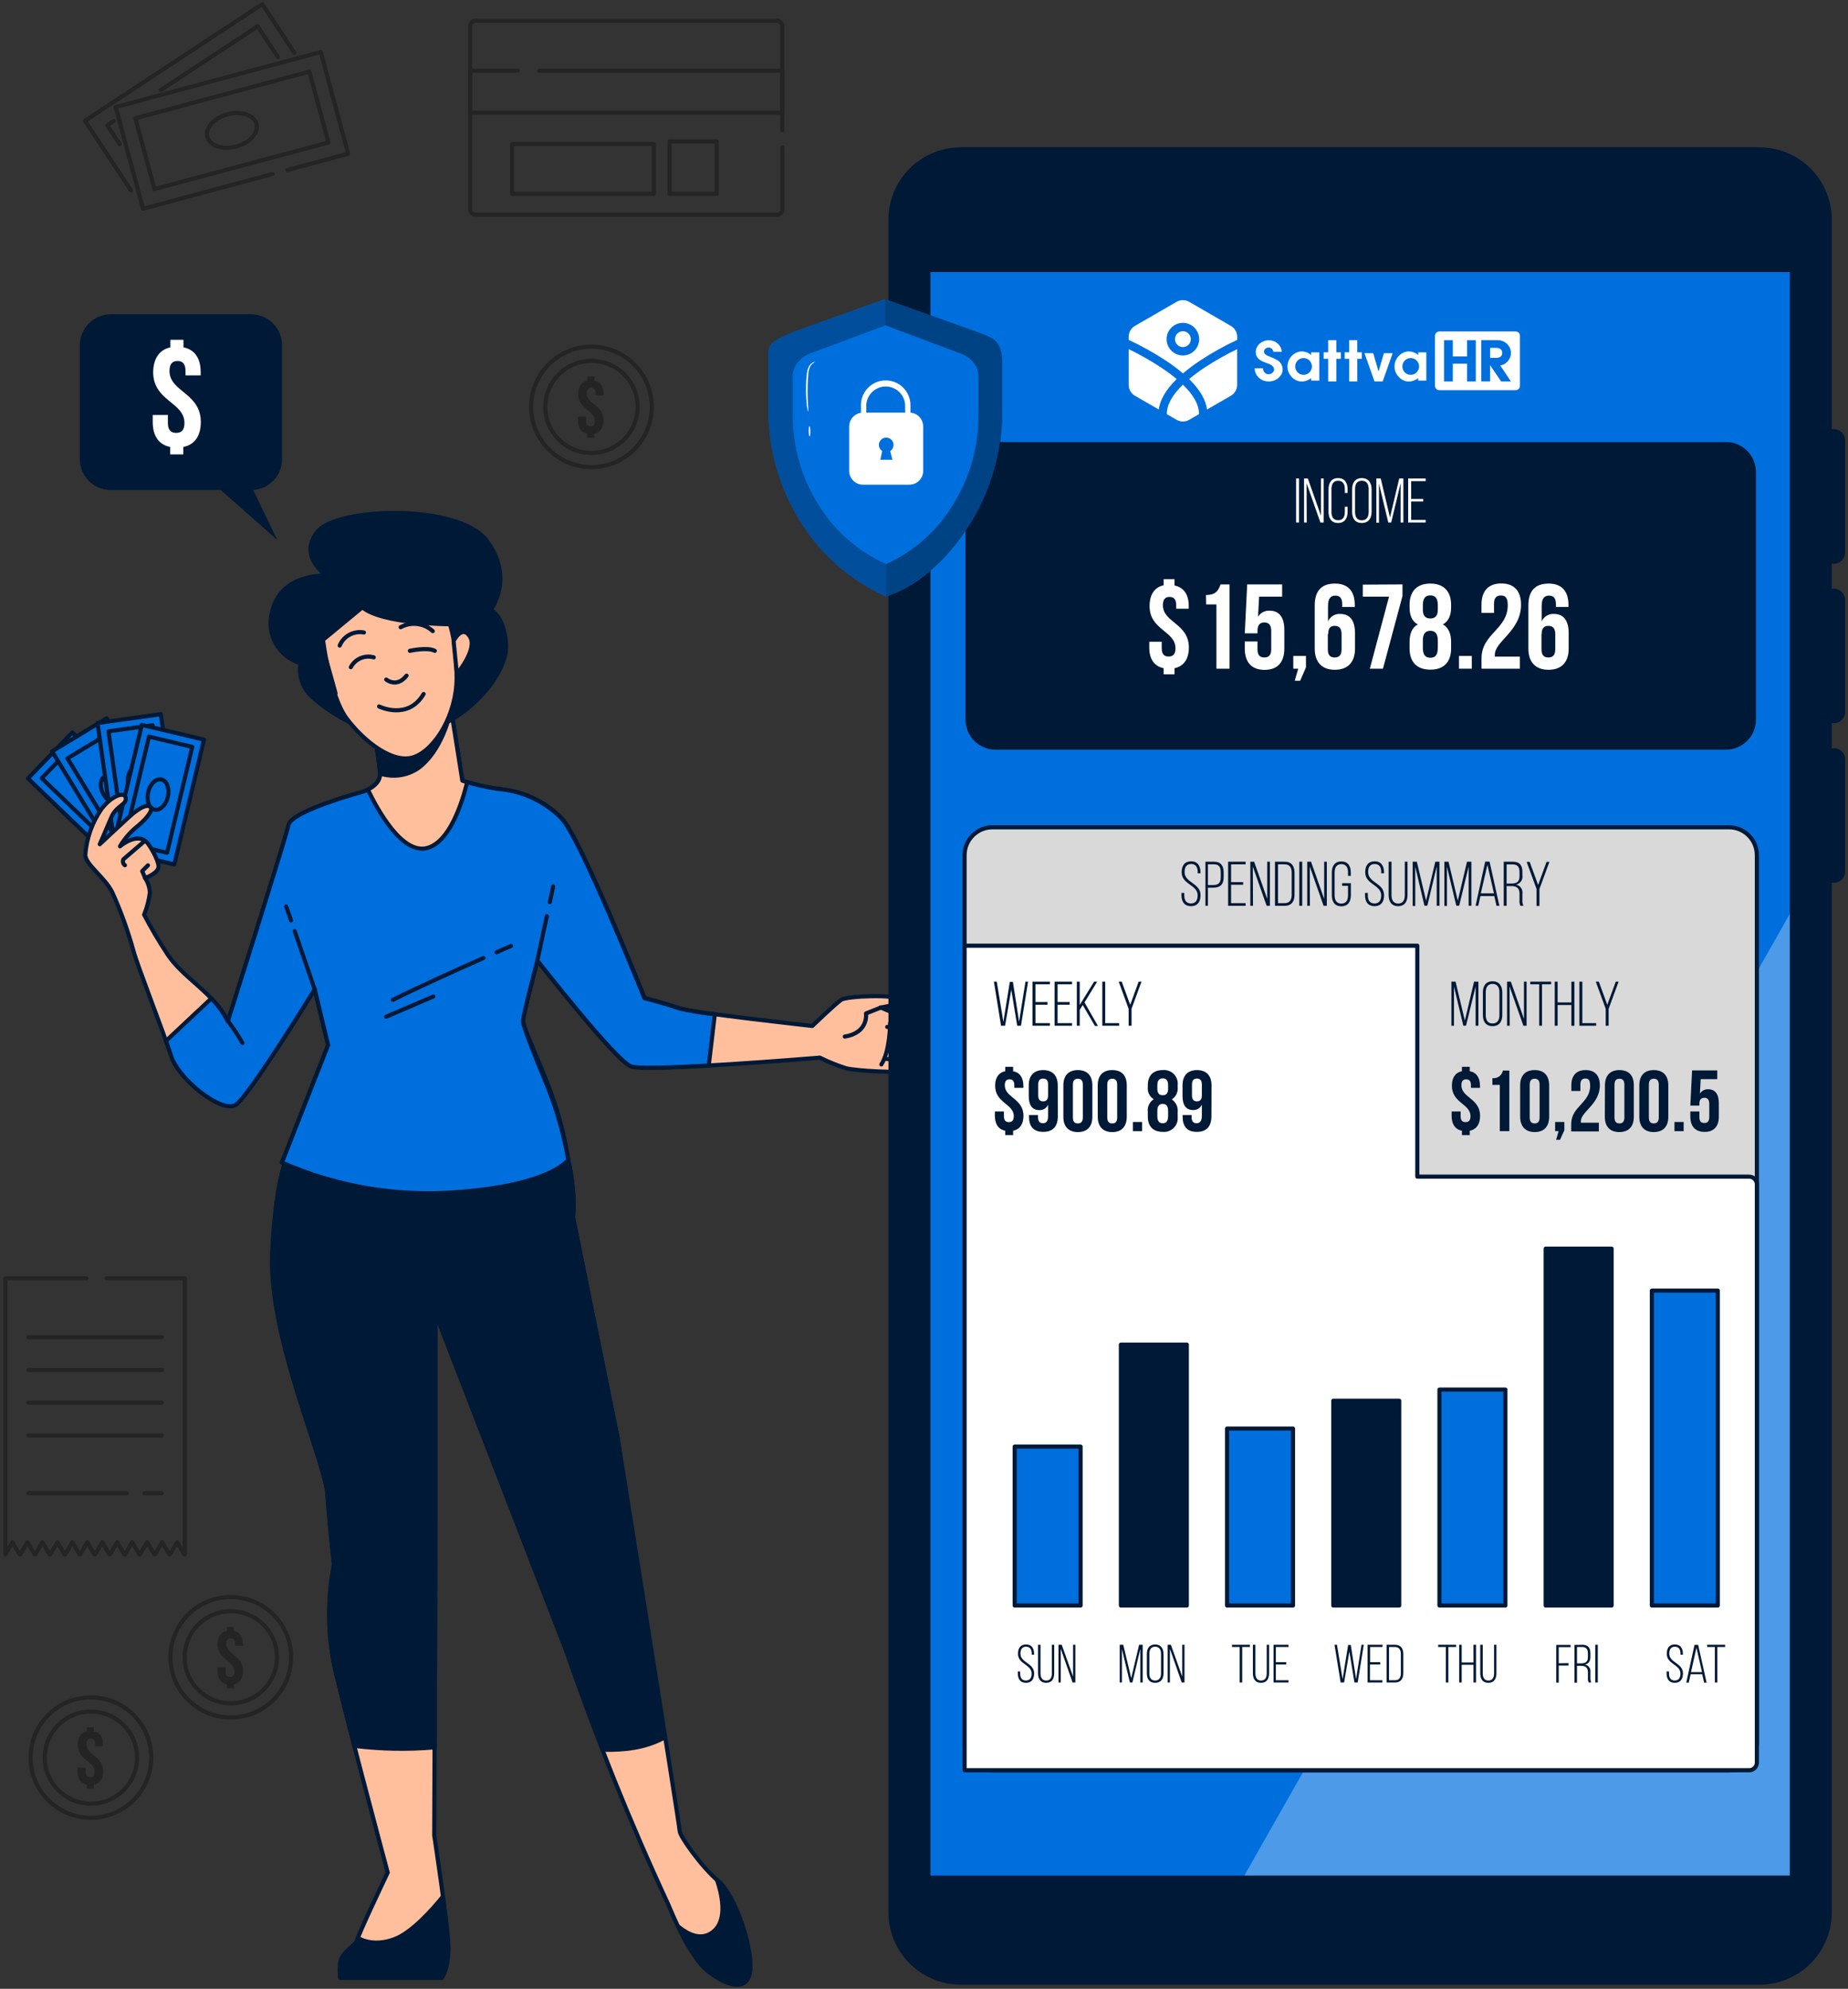 <svg xmlns="http://www.w3.org/2000/svg" width="448" height="482" viewBox="0 0 448 482" fill="none"><rect x="0" y="0" width="448" height="482" fill="#333333" stroke="none"/><g opacity="0.3"><path d="M189.66 35.702V50.769C189.66 51.106 189.526 51.428 189.288 51.666C189.049 51.904 188.726 52.038 188.388 52.038H115.26C115.092 52.039 114.926 52.007 114.771 51.944C114.616 51.881 114.476 51.788 114.357 51.669C114.239 51.551 114.145 51.411 114.082 51.256C114.019 51.102 113.987 50.936 113.988 50.769V6.361C113.981 6.19 114.008 6.019 114.069 5.859C114.13 5.699 114.222 5.553 114.341 5.429C114.46 5.306 114.603 5.208 114.76 5.141C114.918 5.074 115.088 5.039 115.26 5.039H188.378C188.715 5.039 189.039 5.173 189.277 5.411C189.516 5.649 189.649 5.971 189.649 6.308V31.568" stroke="black" stroke-linecap="round" stroke-linejoin="round"></path><path d="M130.774 17.146H189.66V27.296H113.978V17.146H125.528" stroke="black" stroke-linecap="round" stroke-linejoin="round"></path><path d="M158.495 34.909H124.151V46.963H158.495V34.909Z" stroke="black" stroke-linecap="round" stroke-linejoin="round"></path><path d="M173.754 34.275H162.31V46.963H173.754V34.275Z" stroke="black" stroke-linecap="round" stroke-linejoin="round"></path></g><g opacity="0.3"><path d="M20.948 309.806H1.301V376.683L3.018 373.775L4.756 376.715H4.915L6.653 373.775L8.391 376.715H8.539L10.277 373.775L12.015 376.715H12.174L13.912 373.775L15.649 376.715H15.798L17.536 373.775L19.273 376.715H19.433L21.16 373.775L22.898 376.715H23.057L24.794 373.775L26.532 376.715H26.681L28.419 373.775L30.157 376.715H30.315L32.053 373.775L33.791 376.715H33.94L35.677 373.775L37.415 376.715H37.574L39.312 373.775L41.05 376.715H41.198L42.936 373.775L44.674 376.715H44.801V309.806H25.854" stroke="black" stroke-linecap="round" stroke-linejoin="round"></path><path d="M6.907 324.091H39.227" stroke="black" stroke-linecap="round" stroke-linejoin="round"></path><path d="M6.907 332.021H39.227" stroke="black" stroke-linecap="round" stroke-linejoin="round"></path><path d="M6.907 339.951H39.227" stroke="black" stroke-linecap="round" stroke-linejoin="round"></path><path d="M6.907 347.881H39.227" stroke="black" stroke-linecap="round" stroke-linejoin="round"></path><path d="M35.052 361.891H39.227" stroke="black" stroke-linecap="round" stroke-linejoin="round"></path><path d="M6.907 361.891H30.76" stroke="black" stroke-linecap="round" stroke-linejoin="round"></path></g><g opacity="0.3"><path d="M143.383 113.205C151.46 113.205 158.007 106.672 158.007 98.614C158.007 90.555 151.46 84.022 143.383 84.022C135.307 84.022 128.76 90.555 128.76 98.614C128.76 106.672 135.307 113.205 143.383 113.205Z" stroke="black" stroke-linecap="round" stroke-linejoin="round"></path><path d="M143.383 109.779C149.564 109.779 154.574 104.78 154.574 98.614C154.574 92.447 149.564 87.448 143.383 87.448C137.203 87.448 132.193 92.447 132.193 98.614C132.193 104.78 137.203 109.779 143.383 109.779Z" stroke="black" stroke-linecap="round" stroke-linejoin="round"></path><path d="M142.398 92.249V91.276H144.093V92.249C145.566 92.555 146.319 93.686 146.319 95.421V95.833H144.358V95.283C144.358 94.342 143.987 93.983 143.299 93.983C142.61 93.983 142.239 94.342 142.239 95.283C142.239 98 146.298 98.127 146.298 101.891C146.298 103.678 145.524 104.831 144.051 105.137V106.089H142.356V105.137C140.861 104.831 140.109 103.678 140.109 101.891V100.993H142.069V102.05C142.069 102.991 142.493 103.329 143.129 103.329C143.765 103.329 144.189 102.991 144.189 102.05C144.189 99.333 140.141 99.206 140.141 95.442C140.215 93.697 140.946 92.566 142.398 92.249Z" fill="black"></path></g><g opacity="0.3"><path d="M55.949 416.238C64.025 416.238 70.573 409.705 70.573 401.647C70.573 393.588 64.025 387.056 55.949 387.056C47.873 387.056 41.325 393.588 41.325 401.647C41.325 409.705 47.873 416.238 55.949 416.238Z" stroke="black" stroke-linecap="round" stroke-linejoin="round"></path><path d="M55.95 412.812C62.13 412.812 67.14 407.813 67.14 401.647C67.14 395.48 62.13 390.481 55.95 390.481C49.77 390.481 44.76 395.48 44.76 401.647C44.76 407.813 49.77 412.812 55.95 412.812Z" stroke="black" stroke-linecap="round" stroke-linejoin="round"></path><path d="M54.975 395.282V394.299H56.67V395.282C58.143 395.578 58.895 396.709 58.895 398.454V398.877H56.977V398.369C56.977 397.428 56.596 397.069 55.918 397.069C55.239 397.069 54.858 397.428 54.858 398.369C54.858 401.076 58.917 401.214 58.917 404.978C58.917 406.765 58.143 407.917 56.67 408.213V409.175H54.975V408.213C53.48 407.885 52.739 406.765 52.739 404.978V404.079H54.699V405.136C54.699 406.077 55.112 406.416 55.759 406.416C56.405 406.416 56.818 406.077 56.818 405.136C56.818 402.419 52.76 402.292 52.76 398.517C52.739 396.73 53.523 395.599 54.975 395.282Z" fill="black"></path></g><g opacity="0.3"><path d="M22.04 440.557C30.116 440.557 36.663 434.024 36.663 425.966C36.663 417.907 30.116 411.375 22.04 411.375C13.963 411.375 7.416 417.907 7.416 425.966C7.416 434.024 13.963 440.557 22.04 440.557Z" stroke="black" stroke-linecap="round" stroke-linejoin="round"></path><path d="M22.039 437.131C28.22 437.131 33.23 432.132 33.23 425.966C33.23 419.799 28.22 414.8 22.039 414.8C15.859 414.8 10.849 419.799 10.849 425.966C10.849 432.132 15.859 437.131 22.039 437.131Z" stroke="black" stroke-linecap="round" stroke-linejoin="round"></path><path d="M21.064 419.601V418.617H22.76V419.601C24.233 419.897 24.985 421.028 24.985 422.773V423.196H23.067V422.688C23.067 421.747 22.686 421.388 22.007 421.388C21.329 421.388 20.948 421.747 20.948 422.688C20.948 425.395 25.006 425.532 25.006 429.297C25.006 431.083 24.233 432.236 22.76 432.532V433.494H21.064V432.532C19.57 432.204 18.828 431.083 18.828 429.297V428.398H20.789V429.455C20.789 430.396 21.202 430.735 21.848 430.735C22.495 430.735 22.908 430.396 22.908 429.455C22.908 426.738 18.849 426.611 18.849 422.836C18.828 421.049 19.612 419.918 21.064 419.601Z" fill="black"></path></g><g opacity="0.3"><path d="M31.725 46.127L20.598 29.273L63.579 1L71.367 12.79" stroke="black" stroke-linecap="round" stroke-linejoin="round"></path><path d="M38.973 21.83L62.456 6.382L67.373 13.826" stroke="black" stroke-linecap="round" stroke-linejoin="round"></path><path d="M29.012 34.93L26.003 30.363L27.571 29.337" stroke="black" stroke-linecap="round" stroke-linejoin="round"></path><path d="M66.133 42.152L34.682 50.589L28.038 25.943L77.758 12.61L84.402 37.256L69.651 41.211" stroke="black" stroke-linecap="round" stroke-linejoin="round"></path><path d="M79.615 34.522L74.993 17.357L32.819 28.664L37.442 45.829L79.615 34.522Z" stroke="black" stroke-linecap="round" stroke-linejoin="round"></path><path d="M57.264 35.501C53.989 36.379 50.906 35.343 50.28 33.186C49.655 31.029 51.891 28.576 55.166 27.698C58.44 26.82 61.524 27.846 62.159 30.003C62.795 32.16 60.549 34.645 57.264 35.501Z" stroke="black" stroke-linecap="round" stroke-linejoin="round"></path></g><path d="M17.527 177.533L6.783 188.655L29.212 210.229L39.957 199.108L17.527 177.533Z" fill="#006FDE" stroke="#001936" stroke-linecap="round" stroke-linejoin="round"></path><path d="M17.596 180.86L10.117 188.601L29.136 206.896L36.616 199.154L17.596 180.86Z" fill="#006FDE" stroke="#001936" stroke-linecap="round" stroke-linejoin="round"></path><path d="M25.081 192.104C26.564 193.531 26.999 195.477 26.066 196.449C25.134 197.422 23.163 197.052 21.679 195.625C20.195 194.197 19.761 192.262 20.704 191.29C21.647 190.317 23.597 190.687 25.081 192.104Z" fill="#FFBF9D" stroke="#001936" stroke-linecap="round" stroke-linejoin="round"></path><path d="M25.866 174.086L12.627 182.095L28.78 208.676L42.019 200.667L25.866 174.086Z" fill="#006FDE" stroke="#001936" stroke-linecap="round" stroke-linejoin="round"></path><path d="M25.628 178.2L16.36 183.792L30.097 206.461L39.365 200.869L25.628 178.2Z" fill="#006FDE" stroke="#001936" stroke-width="1.005" stroke-linecap="round" stroke-linejoin="round"></path><path d="M29.425 190.074C30.485 191.829 30.421 193.817 29.255 194.525C28.09 195.233 26.246 194.409 25.186 192.654C24.126 190.898 24.19 188.911 25.345 188.213C26.5 187.515 28.365 188.361 29.425 190.074Z" fill="#006FDE" stroke="#001936" stroke-linecap="round" stroke-linejoin="round"></path><path d="M38.982 173.097L23.648 175.231L27.952 206.019L43.285 203.885L38.982 173.097Z" fill="#006FDE" stroke="#001936" stroke-linecap="round" stroke-linejoin="round"></path><path d="M36.978 175.757L26.305 177.242L29.956 203.36L40.629 201.874L36.978 175.757Z" fill="#006FDE" stroke="#001936" stroke-linecap="round" stroke-linejoin="round"></path><path d="M35.889 189.217C36.176 191.247 35.317 193.045 33.982 193.235C32.647 193.425 31.322 191.924 31.036 189.894C30.75 187.864 31.608 186.066 32.954 185.876C34.3 185.686 35.603 187.187 35.889 189.217Z" fill="#006FDE" stroke="#001936" stroke-linecap="round" stroke-linejoin="round"></path><path d="M49.441 179.254L34.378 175.688L27.184 205.933L42.248 209.5L49.441 179.254Z" fill="#006FDE" stroke="#001936" stroke-linecap="round" stroke-linejoin="round"></path><path d="M46.604 181.017L36.118 178.534L30.016 204.191L40.502 206.674L46.604 181.017Z" fill="#006FDE" stroke="#001936" stroke-linecap="round" stroke-linejoin="round"></path><path d="M40.679 193.161C40.213 195.149 38.761 196.523 37.436 196.206C36.112 195.889 35.444 194.028 35.921 191.977C36.398 189.926 37.839 188.614 39.163 188.921C40.488 189.228 41.156 191.131 40.679 193.161Z" fill="#006FDE" stroke="#001936" stroke-linecap="round" stroke-linejoin="round"></path><path d="M70.371 278.805C70.371 278.805 66.949 283.151 66.005 303.674C65.062 324.197 78.785 353.718 79.41 362.42C80.036 371.122 80.968 379.21 80.968 379.21C79.322 387.643 79.426 396.323 81.275 404.713C84.391 418.078 93.992 453.827 93.992 453.827C93.992 453.827 86.574 469.37 86.574 470.3C86.574 471.23 82.833 473.102 82.526 475.587C82.315 476.822 82.315 478.084 82.526 479.319H107.132C107.132 479.319 108.69 477.141 108.69 472.161C108.69 467.181 105.267 444.808 105.267 444.808L105.574 368.341V318.287L137.365 400.347C144.498 421.137 152.711 441.543 161.97 461.482C162.617 462.888 166.951 474.223 171.932 477.955C176.912 481.688 181.596 482.618 181.903 477.025C182.21 471.431 178.162 459.304 174.114 455.878C170.066 452.452 164.768 444.998 164.768 443.75C164.768 442.503 149.763 348.674 149.763 348.674L138.912 294.993C138.912 294.993 139.685 289.548 137.746 281.079C135.807 272.609 123.97 273.54 123.97 273.54L74.43 271.362L70.371 278.805Z" fill="#FFBF9D" stroke="#001936" stroke-linecap="round" stroke-linejoin="round"></path><path d="M149.763 348.674L138.912 294.993C138.912 294.993 139.686 289.548 137.746 281.079C135.807 272.609 123.97 273.54 123.97 273.54L74.43 271.362L70.382 278.827C70.382 278.827 66.959 283.172 66.016 303.695C65.073 324.218 78.785 353.718 79.411 362.42C80.036 371.122 80.968 379.21 80.968 379.21C79.322 387.643 79.427 396.323 81.276 404.713C82.335 409.112 84.041 415.942 85.906 423.122C92.358 423.919 98.875 424.04 105.352 423.481L105.574 368.341V318.287L137.365 400.347C137.365 400.347 141.604 412.495 146.372 424.073C151.459 424.158 156.323 423.608 160.773 421.271C155.782 393.939 149.763 348.674 149.763 348.674Z" fill="#001936" stroke="#001936" stroke-linecap="round" stroke-linejoin="round"></path><path d="M108.689 472.15C108.689 470.036 108.085 464.908 107.386 459.621C104.864 462.74 99.841 468.428 95.602 469.983C90.982 471.675 87.888 470.342 86.754 469.676C86.67 469.873 86.609 470.079 86.574 470.289C86.574 471.22 82.833 473.091 82.526 475.576C82.315 476.811 82.315 478.073 82.526 479.308H107.132C107.132 479.308 108.689 477.13 108.689 472.15Z" fill="#001936" stroke="#001936" stroke-linecap="round" stroke-linejoin="round"></path><path d="M174.104 455.888L173.818 455.624C175.291 459.949 176.382 466.197 172.239 468.629C169.759 470.11 166.94 468.936 164.556 467.001C166.4 470.892 168.996 475.766 171.921 477.955C176.912 481.687 181.585 482.618 181.893 477.025C182.2 471.431 178.152 459.304 174.104 455.888Z" fill="#001936" stroke="#001936" stroke-linecap="round" stroke-linejoin="round"></path><path d="M90.548 176.846C91.274 180.312 91.819 183.813 92.18 187.335C92.413 191.067 86.807 192.231 86.807 192.231C86.807 192.231 70.679 196.661 69.98 199.928C69.28 203.195 55.261 247.508 55.261 247.508C51.753 240.509 44.303 237.03 40.541 231.183C38.506 228.112 36.635 224.935 34.936 221.667C35.642 219.951 36.112 218.148 36.334 216.306C36.273 215.055 35.87 213.845 35.169 212.806C35.169 212.806 38.433 211.643 38.433 210.015C38.433 208.387 36.313 204.887 35.635 204.178C33.187 201.567 29.086 205.12 29.086 205.12C30.083 203.437 31.346 201.927 32.827 200.647C34.946 199.008 37.066 196.682 36.568 195.751C36.07 194.821 34.236 195.286 31.195 198.078C28.154 200.869 24.18 204.612 24.18 204.612C24.18 204.612 25.822 200.88 26.988 198.078C28.154 195.276 30.729 195.054 30.496 193.415C30.262 191.776 27.221 192.717 24.657 195.984C22.348 199.288 20.975 203.153 20.683 207.171C20.683 209.507 25.356 212.531 27.221 216.264C29.307 220.862 31.026 225.617 32.361 230.485C33.293 233.985 39.609 250.067 41.474 255.861C43.339 261.655 53.862 269.85 57.126 267.746C60.389 265.642 76.295 239.768 76.295 239.768L79.548 253.271L68.348 281.755C81.425 287.499 95.707 289.982 109.961 288.988C133.794 287.349 137.768 281.058 137.768 281.058C136.956 275.838 135.658 270.705 133.889 265.726C131.897 259.89 126.779 248.883 126.779 247.487C126.779 246.091 130.286 232.801 130.286 232.801C130.286 232.801 149.212 257.045 152.953 258.441C156.693 259.837 198.752 256.326 198.752 256.326C200.785 257.341 202.893 258.196 205.057 258.885C207.633 259.583 218.611 260.048 220.243 259.583C221.875 259.118 220.942 257.468 220.942 257.468C220.942 257.468 225.615 257.701 225.615 256.073C225.631 255.619 225.504 255.172 225.254 254.793C225.003 254.414 224.641 254.122 224.217 253.958C224.427 253.989 224.642 253.973 224.846 253.913C225.049 253.853 225.238 253.75 225.398 253.61C225.558 253.47 225.686 253.298 225.773 253.104C225.86 252.911 225.904 252.7 225.901 252.488C225.901 250.849 224.1 250.5 224.1 250.5C224.1 250.5 224.799 249.57 223.401 248.64C222.002 247.709 213.471 244.167 213.471 244.167C213.471 244.167 217.71 243.702 217.71 242.306C217.71 240.91 205.322 241.365 203.934 242.306C202.546 243.247 196.919 248.65 196.919 248.65C196.919 248.65 167.481 245.383 164.906 244.421C162.331 243.459 156.27 241.862 156.27 241.862C156.27 241.862 140.607 202.741 136.136 198.257C132.242 194.341 127.115 191.884 121.618 191.3C118.378 190.901 115.185 190.193 112.081 189.185L108.531 166.812C108.531 166.812 100.128 177.079 90.548 176.846Z" fill="#FFBF9D" stroke="#001936" stroke-linecap="round" stroke-linejoin="round"></path><path d="M164.842 244.452C162.278 243.522 156.206 241.894 156.206 241.894C156.206 241.894 140.544 202.772 136.072 198.289C132.2 194.374 127.097 191.907 121.618 191.3C118.378 190.901 115.185 190.193 112.081 189.185L108.531 166.812C108.531 166.812 100.127 177.068 90.516 176.836C91.242 180.301 91.787 183.802 92.148 187.324C92.381 191.057 86.775 192.22 86.775 192.22C86.775 192.22 70.647 196.65 69.948 199.917C69.248 203.185 55.229 247.498 55.229 247.498C54.123 245.367 52.693 243.419 50.99 241.725L51.053 242.137L50.089 243.046L40.234 252.287C40.743 253.694 41.167 254.931 41.474 255.893C43.349 261.719 53.862 269.881 57.125 267.777C60.389 265.673 76.295 239.768 76.295 239.768L79.548 253.271L68.347 281.755C81.425 287.499 95.707 289.982 109.961 288.988C133.794 287.349 137.767 281.058 137.767 281.058C136.722 275.154 135.096 269.367 132.914 263.781C130.551 258.092 126.779 248.883 126.779 247.487C126.779 246.091 130.286 232.801 130.286 232.801C130.286 232.801 149.212 257.045 152.953 258.441C154.51 259.023 162.755 258.758 171.815 258.24L173.288 245.816C170.45 245.518 167.63 245.062 164.842 244.452Z" fill="#006FDE" stroke="#001936" stroke-linecap="round" stroke-linejoin="round"></path><path d="M117.188 232.187C110.968 234.936 101.728 239.092 95.232 242.327" stroke="#001936" stroke-linecap="round" stroke-linejoin="round"></path><path d="M123.886 229.259L120.389 230.781" stroke="#001936" stroke-linecap="round" stroke-linejoin="round"></path><path d="M105.055 241.513L93.589 246.419" stroke="#001936" stroke-linecap="round" stroke-linejoin="round"></path><path d="M55.26 247.487C56.56 249.159 57.732 250.927 58.768 252.774" stroke="#001936" stroke-linecap="round" stroke-linejoin="round"></path><path d="M133.285 218.643L134.101 214.826" stroke="#001936" stroke-linecap="round" stroke-linejoin="round"></path><path d="M130.265 232.801L132.564 222.037" stroke="#001936" stroke-linecap="round" stroke-linejoin="round"></path><path d="M70.552 223.073L69.386 219.7" stroke="#001936" stroke-linecap="round" stroke-linejoin="round"></path><path d="M76.295 239.79L71.442 225.685" stroke="#001936" stroke-linecap="round" stroke-linejoin="round"></path><path d="M35.169 212.743L34.47 211.115L35.869 209.719" stroke="#001936" stroke-linecap="round" stroke-linejoin="round"></path><path d="M35.084 203.819L29.924 208.249C29.797 208.493 29.764 208.775 29.83 209.041C29.897 209.308 30.058 209.541 30.284 209.698" stroke="#001936" stroke-linecap="round" stroke-linejoin="round"></path><path d="M213.45 244.22L209.942 245.616C209.942 245.616 210.642 250.279 204.803 251.22" stroke="#001936" stroke-linecap="round" stroke-linejoin="round"></path><path d="M224.079 250.553L215.082 248.883" stroke="#001936" stroke-linecap="round" stroke-linejoin="round"></path><path d="M224.195 254.011L215.781 252.383" stroke="#001936" stroke-linecap="round" stroke-linejoin="round"></path><path d="M220.92 257.511L214.615 256.58" stroke="#001936" stroke-linecap="round" stroke-linejoin="round"></path><path d="M215.781 247.952C215.781 247.952 215.781 254.709 213.662 257.976" stroke="#001936" stroke-linecap="round" stroke-linejoin="round"></path><path d="M112.081 189.196L108.531 166.812C108.531 166.812 100.127 177.068 90.516 176.836C91.242 180.301 91.787 183.802 92.148 187.324C92.275 189.355 90.664 190.623 89.181 191.364C91.3 195.783 97.362 207.224 103.593 205.511C108.891 204.052 111.922 195.001 113.257 189.566C112.504 189.355 112.081 189.196 112.081 189.196Z" fill="#FFBF9D" stroke="#001936" stroke-linecap="round" stroke-linejoin="round"></path><path d="M109.007 173.262L107.842 167.637C105.616 170.058 98.495 177.037 90.579 176.846C91.305 180.312 91.85 183.813 92.211 187.335C92.211 187.388 92.211 187.441 92.211 187.494C93.73 187.976 95.338 188.111 96.916 187.888C98.493 187.664 100.001 187.089 101.325 186.204C107.079 182.07 109.007 173.262 109.007 173.262Z" fill="#001936" stroke="#001936" stroke-linecap="round" stroke-linejoin="round"></path><path d="M79.231 139.501C79.231 139.501 67.786 138.793 65.911 148.594C65.26 151.121 65.624 153.801 66.925 156.064C68.225 158.327 70.359 159.994 72.873 160.711C72.594 162.253 72.727 163.841 73.259 165.315C73.791 166.788 74.703 168.096 75.903 169.107C80.142 172.839 90.4 180.061 101.844 177.502C113.289 174.943 123.102 163.281 122.678 156.239C122.254 149.197 118.948 147.844 118.948 147.844C118.948 147.844 124.787 140.157 118.005 131.064C111.223 121.97 81.562 122.901 76.889 128.949C72.216 134.997 79.231 139.501 79.231 139.501Z" fill="#001936" stroke="#001936" stroke-linecap="round" stroke-linejoin="round"></path><path d="M87.846 147.188L78.309 155.065C78.309 155.065 79.941 168.641 84.02 174.097C88.1 179.553 95.285 185.347 100.456 183.444C105.627 181.541 110.693 173.008 110.693 164.327C110.693 155.647 109.061 151.29 109.061 151.29C109.061 151.29 92.742 151.269 87.846 147.188Z" fill="#FFBF9D" stroke="#001936" stroke-linecap="round" stroke-linejoin="round"></path><path d="M99.365 157.73C99.365 157.73 103.656 156.778 105.405 157.73" stroke="#001936" stroke-linecap="round" stroke-linejoin="round"></path><path d="M85.048 161.695C85.559 160.72 86.392 159.951 87.406 159.517C88.419 159.084 89.551 159.013 90.612 159.316" stroke="#001936" stroke-linecap="round" stroke-linejoin="round"></path><path d="M82.346 156.461C82.812 155.338 83.651 154.41 84.722 153.832C85.793 153.255 87.031 153.063 88.227 153.289" stroke="#001936" stroke-linecap="round" stroke-linejoin="round"></path><path d="M97.129 152.009C98.363 151.335 99.779 151.065 101.176 151.235C102.574 151.406 103.882 152.01 104.917 152.961" stroke="#001936" stroke-linecap="round" stroke-linejoin="round"></path><path d="M91.883 171.211C91.883 171.211 98.877 174.7 102.692 168.197" stroke="#001936" stroke-linecap="round" stroke-linejoin="round"></path><path d="M93.632 164.697C93.632 164.697 96.175 166.812 98.559 163.746" stroke="#001936" stroke-linecap="round" stroke-linejoin="round"></path><path d="M109.961 155.351C109.961 155.351 112.028 151.227 113.935 154.293C115.842 157.36 110.756 163.334 110.756 163.334L109.961 155.351Z" fill="#FFBF9D" stroke="#001936" stroke-linecap="round" stroke-linejoin="round"></path><path d="M79.007 159.633C79.007 159.633 74.875 158.047 75.193 162.805C75.511 167.563 81.349 168.039 81.349 168.039L79.007 159.633Z" stroke="#001936" stroke-linecap="round" stroke-linejoin="round"></path><path d="M68.369 111.281V83.663C68.369 81.678 67.579 79.774 66.172 78.37C64.765 76.966 62.856 76.177 60.867 76.177H26.84C24.852 76.18 22.947 76.97 21.542 78.373C20.137 79.777 19.348 81.68 19.348 83.663V111.281C19.348 113.263 20.137 115.165 21.542 116.567C22.947 117.969 24.853 118.756 26.84 118.756H53.523L67.214 130.863L61.386 118.756C63.283 118.627 65.061 117.783 66.358 116.395C67.654 115.007 68.373 113.178 68.369 111.281Z" fill="#001936"></path><path d="M41.305 84.181V82.352H44.484V84.181C47.239 84.752 48.649 86.867 48.649 90.208V90.98H44.971V89.922C44.971 88.157 44.261 87.491 43.032 87.491C41.803 87.491 41.093 88.157 41.093 89.922C41.093 94.987 48.68 95.209 48.68 102.272C48.68 105.613 47.229 107.77 44.442 108.331V110.128H41.263V108.331C38.476 107.77 37.024 105.613 37.024 102.272V100.58H40.701V102.515C40.701 104.281 41.474 104.916 42.714 104.916C43.954 104.916 44.717 104.281 44.717 102.515C44.717 97.451 37.13 97.229 37.13 90.166C37.204 86.898 38.582 84.784 41.305 84.181Z" fill="white"></path><path d="M437.955 56.426H217.434V464.041H437.955V56.426Z" fill="#006FDE"></path><g clip-path="url(#clip0_341_4092)"><path d="M285.253 91.871C282.669 94.4 281.218 96.866 280.906 99.246L275.136 95.914C274.674 95.648 274.291 95.265 274.024 94.803C273.758 94.342 273.618 93.819 273.618 93.286V84.615C276.373 85.946 279.036 87.459 281.59 89.144C282.859 89.987 284.082 90.897 285.253 91.871Z" fill="white"></path><path d="M290.652 100.198V100.38L288.281 101.751C287.819 102.017 287.296 102.157 286.763 102.157C286.23 102.157 285.707 102.017 285.245 101.751L282.874 100.38V100.198C282.874 98.076 284.202 95.712 286.767 93.226C289.324 95.712 290.652 98.076 290.652 100.198Z" fill="white"></path><path d="M286.763 84.12C287.824 84.12 288.683 83.26 288.683 82.2C288.683 81.139 287.824 80.279 286.763 80.279C285.702 80.279 284.842 81.139 284.842 82.2C284.842 83.26 285.702 84.12 286.763 84.12Z" fill="white"></path><path d="M298.387 78.983L288.281 73.145C287.819 72.879 287.295 72.739 286.761 72.739C286.228 72.739 285.704 72.879 285.242 73.145L275.136 78.983C274.674 79.249 274.29 79.633 274.024 80.095C273.757 80.557 273.617 81.081 273.618 81.615V82.374C276.77 83.837 279.808 85.534 282.708 87.448C284.123 88.383 285.481 89.4 286.775 90.495C288.067 89.403 289.421 88.385 290.83 87.448C293.73 85.534 296.769 83.838 299.92 82.374V81.615C299.919 81.08 299.777 80.555 299.507 80.092C299.238 79.63 298.852 79.247 298.387 78.983ZM286.759 86.148C285.978 86.148 285.213 85.916 284.563 85.482C283.914 85.048 283.407 84.43 283.108 83.708C282.809 82.986 282.73 82.191 282.883 81.425C283.035 80.658 283.412 79.954 283.965 79.401C284.517 78.848 285.221 78.472 285.988 78.319C286.755 78.167 287.549 78.245 288.272 78.544C288.994 78.844 289.611 79.35 290.045 80C290.48 80.65 290.711 81.414 290.711 82.196C290.711 83.244 290.295 84.249 289.554 84.99C288.813 85.731 287.807 86.148 286.759 86.148Z" fill="white"></path><path d="M291.933 89.144C294.488 87.459 297.153 85.946 299.908 84.615V93.286C299.908 93.819 299.767 94.342 299.5 94.804C299.233 95.265 298.849 95.648 298.387 95.914L292.616 99.246C292.308 96.874 290.854 94.4 288.269 91.871C289.441 90.897 290.664 89.987 291.933 89.144Z" fill="white"></path><path d="M310.939 89.515C310.929 89.128 310.843 88.747 310.686 88.393C310.554 88.113 310.37 87.861 310.144 87.65C309.922 87.454 309.675 87.287 309.409 87.156L308.619 86.761C308.382 86.654 308.141 86.559 307.888 86.468C307.647 86.38 307.412 86.277 307.184 86.16C306.984 86.059 306.802 85.926 306.647 85.765C306.499 85.609 306.418 85.402 306.422 85.188C306.426 85.058 306.459 84.931 306.519 84.815C306.578 84.7 306.662 84.599 306.765 84.52C306.983 84.326 307.264 84.219 307.556 84.219C307.703 84.219 307.85 84.248 307.986 84.306C308.122 84.364 308.244 84.448 308.346 84.555C308.447 84.642 308.528 84.749 308.586 84.868C308.644 84.988 308.676 85.118 308.682 85.251H310.745C310.715 84.895 310.62 84.549 310.465 84.227C310.133 83.531 309.55 82.987 308.832 82.706C308.434 82.54 308.007 82.458 307.576 82.465C307.156 82.462 306.74 82.542 306.35 82.698C305.982 82.845 305.642 83.056 305.346 83.322C305.064 83.576 304.833 83.882 304.667 84.223C304.505 84.551 304.421 84.912 304.422 85.278C304.401 85.723 304.517 86.163 304.754 86.539C304.973 86.86 305.259 87.129 305.592 87.33C305.939 87.542 306.309 87.714 306.694 87.844C307.089 87.982 307.461 88.12 307.809 88.266C308.11 88.397 308.38 88.591 308.599 88.835C308.767 89.051 308.867 89.313 308.884 89.586C308.878 89.696 308.85 89.804 308.801 89.903C308.657 90.2 308.418 90.439 308.121 90.582C307.939 90.667 307.74 90.709 307.54 90.705C307.343 90.71 307.148 90.669 306.971 90.584C306.793 90.498 306.639 90.372 306.52 90.215C306.295 89.945 306.171 89.606 306.169 89.254H304.161C304.166 90.055 304.479 90.824 305.034 91.4C305.338 91.718 305.7 91.973 306.101 92.151C306.57 92.354 307.077 92.454 307.587 92.444C308.033 92.453 308.476 92.373 308.892 92.211C309.292 92.059 309.661 91.834 309.979 91.547C310.282 91.287 310.529 90.968 310.706 90.61C310.876 90.271 310.957 89.894 310.939 89.515Z" fill="white"></path><path d="M317.851 85.397V86.085C317.583 85.784 317.241 85.56 316.859 85.433C316.444 85.266 316.002 85.177 315.555 85.172C315.118 85.173 314.687 85.269 314.29 85.452C313.883 85.64 313.513 85.898 313.196 86.215C312.865 86.552 312.597 86.945 312.405 87.377C312.208 87.832 312.107 88.322 312.107 88.817C312.107 89.313 312.208 89.803 312.405 90.258C312.6 90.687 312.867 91.08 313.196 91.419C313.514 91.742 313.889 92.003 314.302 92.19C314.692 92.368 315.115 92.46 315.543 92.463C315.958 92.463 316.37 92.391 316.76 92.249C317.154 92.106 317.522 91.901 317.851 91.641V92.241H319.827V85.397H317.851ZM317.882 89.598C317.779 89.839 317.632 90.059 317.448 90.246C317.264 90.435 317.045 90.585 316.803 90.688C316.296 90.891 315.73 90.891 315.223 90.688C314.98 90.586 314.761 90.436 314.579 90.246C314.394 90.06 314.248 89.84 314.148 89.598C314.043 89.347 313.989 89.079 313.989 88.807C313.989 88.536 314.043 88.267 314.148 88.017C314.248 87.776 314.394 87.558 314.579 87.373C314.764 87.188 314.983 87.039 315.223 86.934C315.473 86.829 315.742 86.775 316.013 86.775C316.285 86.775 316.553 86.829 316.803 86.934C317.043 87.04 317.261 87.189 317.448 87.373C317.632 87.558 317.779 87.777 317.882 88.017C317.992 88.266 318.049 88.535 318.049 88.807C318.049 89.079 317.992 89.349 317.882 89.598Z" fill="white"></path><path d="M323.954 85.381V82.449H321.977V85.381H320.883V86.962H321.977V92.448H323.954V86.958H325.048V85.377L323.954 85.381Z" fill="white"></path><path d="M329.04 85.381V82.449H327.084V85.381H325.989V86.962H327.084V92.448H329.04V86.958H330.135V85.377L329.04 85.381Z" fill="white"></path><path d="M335.494 85.603L334.189 90.025L332.901 85.603H330.787L333.213 92.447H335.189L337.612 85.603H335.494Z" fill="white"></path><path d="M343.797 85.397V86.085C343.531 85.784 343.19 85.559 342.809 85.433C342.394 85.266 341.952 85.178 341.505 85.172C341.068 85.173 340.637 85.268 340.24 85.452C339.833 85.639 339.462 85.898 339.146 86.215C338.815 86.552 338.547 86.945 338.355 87.377C338.16 87.829 338.06 88.318 338.063 88.811C338.057 89.309 338.16 89.803 338.363 90.258C338.555 90.689 338.823 91.082 339.154 91.419C339.469 91.742 339.842 92.004 340.252 92.19C340.641 92.368 341.062 92.46 341.489 92.463C341.906 92.463 342.319 92.391 342.71 92.249C343.103 92.107 343.47 91.902 343.797 91.641V92.241H345.773V85.397H343.797ZM343.844 89.598C343.74 89.839 343.591 90.059 343.406 90.246C343.229 90.433 343.017 90.584 342.781 90.688C342.274 90.892 341.708 90.892 341.201 90.688C340.957 90.586 340.736 90.436 340.553 90.246C340.37 90.059 340.224 89.839 340.122 89.598C339.915 89.091 339.915 88.524 340.122 88.017C340.224 87.777 340.37 87.559 340.553 87.373C340.74 87.188 340.959 87.039 341.201 86.934C341.451 86.828 341.72 86.774 341.991 86.774C342.263 86.774 342.531 86.828 342.781 86.934C343.021 87.039 343.24 87.188 343.426 87.373C343.611 87.558 343.76 87.777 343.864 88.017C343.972 88.267 344.027 88.536 344.027 88.807C344.027 89.079 343.972 89.348 343.864 89.598H343.844Z" fill="white"></path><path d="M367.428 80.334H348.924C348.647 80.334 348.382 80.444 348.186 80.64C347.99 80.835 347.88 81.101 347.88 81.378V93.511C347.879 93.649 347.906 93.785 347.958 93.913C348.009 94.04 348.086 94.156 348.183 94.254C348.28 94.352 348.396 94.429 348.523 94.482C348.65 94.535 348.786 94.562 348.924 94.562H367.428C367.565 94.562 367.701 94.535 367.828 94.482C367.955 94.43 368.07 94.353 368.167 94.255C368.264 94.158 368.341 94.042 368.393 93.915C368.445 93.788 368.472 93.652 368.471 93.515V81.382C368.472 81.244 368.445 81.108 368.393 80.981C368.341 80.854 368.264 80.739 368.167 80.641C368.07 80.544 367.955 80.467 367.828 80.414C367.701 80.361 367.565 80.334 367.428 80.334ZM357.769 92.448H355.646V88.132H352.196V92.448H350.07V82.46H352.196V86.381H355.646V82.46H357.769V92.448ZM366.278 92.448H363.907L361.235 88.496V92.428H359.085V82.449H363.195C363.578 82.45 363.957 82.527 364.31 82.674C365.058 82.982 365.664 83.557 366.013 84.287C366.194 84.679 366.284 85.107 366.278 85.539C366.282 85.926 366.211 86.31 366.069 86.67C365.931 87.002 365.739 87.31 365.499 87.579C365.265 87.844 364.987 88.067 364.677 88.239C364.375 88.405 364.046 88.518 363.705 88.575L366.278 92.448ZM363.753 84.591C363.497 84.412 363.194 84.314 362.883 84.31H361.239V86.721H362.883C363.19 86.717 363.489 86.625 363.745 86.456C363.891 86.354 364.008 86.214 364.082 86.052C364.157 85.889 364.186 85.709 364.167 85.531C364.184 85.352 364.155 85.172 364.082 85.007C364.01 84.843 363.896 84.699 363.753 84.591Z" fill="white"></path></g><path opacity="0.3" d="M437.955 223.38L434.309 220.758L301.658 454.556L305.282 464.041H437.955V223.38Z" fill="white"></path><path d="M444.578 136.625C445.3 136.625 445.993 136.339 446.504 135.829C447.014 135.32 447.301 134.628 447.301 133.908V106.734C447.301 106.013 447.014 105.322 446.504 104.813C445.993 104.303 445.3 104.017 444.578 104.017C444.409 104.005 444.239 104.005 444.069 104.017V53.222C444.069 50.921 443.615 48.642 442.732 46.515C441.849 44.389 440.554 42.457 438.923 40.83C437.291 39.203 435.354 37.913 433.222 37.033C431.091 36.153 428.806 35.701 426.5 35.702H232.948C230.642 35.701 228.357 36.153 226.226 37.033C224.094 37.913 222.157 39.203 220.525 40.83C218.894 42.457 217.599 44.389 216.716 46.515C215.833 48.642 215.379 50.921 215.379 53.222V463.47C215.379 468.119 217.23 472.578 220.525 475.866C223.82 479.153 228.289 481 232.948 481H426.5C431.159 481 435.628 479.153 438.923 475.866C442.218 472.578 444.069 468.119 444.069 463.47V213.938C444.238 213.954 444.409 213.954 444.578 213.938C445.3 213.938 445.993 213.651 446.504 213.142C447.014 212.632 447.301 211.941 447.301 211.22V184.036C447.301 183.315 447.014 182.624 446.504 182.115C445.993 181.605 445.3 181.319 444.578 181.319C444.407 181.32 444.237 181.337 444.069 181.372V175.271C444.238 175.287 444.409 175.287 444.578 175.271C445.3 175.271 445.993 174.985 446.504 174.475C447.014 173.965 447.301 173.274 447.301 172.553V145.38C447.301 144.659 447.014 143.968 446.504 143.458C445.993 142.949 445.3 142.662 444.578 142.662C444.409 142.646 444.238 142.646 444.069 142.662V136.572C444.237 136.607 444.407 136.624 444.578 136.625ZM433.896 454.556H225.552V65.942H433.896V454.556Z" fill="#001936"></path><path d="M418.414 107.622H241.33C237.596 107.622 234.569 110.643 234.569 114.368V174.446C234.569 178.172 237.596 181.192 241.33 181.192H418.414C422.148 181.192 425.175 178.172 425.175 174.446V114.368C425.175 110.643 422.148 107.622 418.414 107.622Z" fill="#001936" stroke="#001936" stroke-linecap="round" stroke-linejoin="round"></path><path d="M314.914 115.965V126.633H314.204V115.965H314.914Z" fill="white"></path><path d="M316.78 126.633H316.133V115.965H317.055L320.234 124.984V115.965H320.881V126.633H320.097L316.748 117.117L316.78 126.633Z" fill="white"></path><path d="M326.688 118.576V119.464H326.021V118.534C326.021 117.381 325.575 116.514 324.399 116.514C323.223 116.514 322.778 117.381 322.778 118.534V124.085C322.778 125.238 323.223 126.083 324.399 126.083C325.575 126.083 326.021 125.238 326.021 124.085V122.816H326.688V124.043C326.688 125.586 326.02 126.75 324.378 126.75C322.735 126.75 322.068 125.586 322.068 124.043V118.576C322.068 117.033 322.746 115.87 324.378 115.87C326.01 115.87 326.688 117.033 326.688 118.576Z" fill="white"></path><path d="M327.79 118.576C327.79 117.022 328.511 115.87 330.132 115.87C331.753 115.87 332.506 117.022 332.506 118.576V124.043C332.506 125.597 331.785 126.75 330.132 126.75C328.479 126.75 327.79 125.597 327.79 124.043V118.576ZM328.5 124.085C328.5 125.248 328.956 126.105 330.132 126.105C331.308 126.105 331.796 125.248 331.796 124.085V118.534C331.796 117.371 331.329 116.514 330.132 116.514C328.934 116.514 328.5 117.371 328.5 118.534V124.085Z" fill="white"></path><path d="M337.263 126.633H336.553L334.296 117.181V126.697H333.66V115.965H334.72L336.967 125.417L339.203 115.965H340.209V126.633H339.542V117.117L337.263 126.633Z" fill="white"></path><path d="M345.02 120.913V121.547H342.095V126.009H345.613V126.633H341.375V115.965H345.613V116.61H342.095V120.913H345.02Z" fill="white"></path><path d="M282.096 141.848V140.379H284.724V141.901C287.003 142.366 288.179 144.111 288.179 146.892V147.526H285.137V146.68C285.137 145.221 284.555 144.671 283.527 144.671C282.499 144.671 281.916 145.221 281.916 146.68C281.916 150.91 288.211 151.089 288.211 156.926C288.211 159.696 287.003 161.473 284.724 161.948V163.429H282.096V161.948C279.786 161.473 278.61 159.696 278.61 156.926V155.52H281.63V157.127C281.63 158.586 282.276 159.115 283.304 159.115C284.332 159.115 284.968 158.586 284.968 157.127C284.968 152.898 278.684 152.728 278.684 146.892C278.705 144.09 279.839 142.345 282.096 141.848Z" fill="white"></path><path d="M292.354 144.206C294.844 144.206 295.395 143.012 295.893 141.637H298.066V162.065H294.887V146.49H292.397L292.354 144.206Z" fill="white"></path><path d="M304.848 155.467V157.37C304.848 158.829 305.484 159.347 306.512 159.347C307.539 159.347 308.175 158.829 308.175 157.37V152.876C308.175 151.417 307.539 150.857 306.512 150.857C305.484 150.857 304.848 151.417 304.848 152.876V153.49H301.764L302.347 141.637H310.824V144.608H305.24L304.975 149.482C305.264 149.004 305.678 148.613 306.173 148.352C306.667 148.091 307.224 147.97 307.783 148.002C310.157 148.002 311.354 149.662 311.354 152.665V157.222C311.354 160.489 309.712 162.35 306.554 162.35C303.396 162.35 301.764 160.468 301.764 157.169V155.467H304.848Z" fill="white"></path><path d="M313.526 162.065V158.977H316.6V161.747L315.19 164.983H313.876L314.724 162.065H313.526Z" fill="white"></path><path d="M318.719 146.723C318.719 143.276 320.298 141.436 323.636 141.436C326.815 141.436 328.426 143.308 328.426 146.575V147.103H325.385V146.374C325.385 144.915 324.749 144.354 323.721 144.354C322.693 144.354 321.941 144.915 321.941 146.871V150.603C322.191 150.034 322.611 149.555 323.144 149.231C323.677 148.908 324.296 148.756 324.918 148.795C327.292 148.795 328.489 150.455 328.489 153.458V157.201C328.489 160.468 326.762 162.329 323.604 162.329C320.446 162.329 318.719 160.468 318.719 157.169V146.723ZM321.898 153.691V157.37C321.898 158.829 322.534 159.347 323.562 159.347C324.59 159.347 325.226 158.829 325.226 157.37V153.691C325.226 152.231 324.59 151.682 323.562 151.682C322.534 151.682 321.983 152.231 321.983 153.691H321.898Z" fill="white"></path><path d="M339.997 141.637V144.439L335.26 162.065H332.081L336.733 144.608H330.375V141.69L339.997 141.637Z" fill="white"></path><path d="M346.748 162.297C343.505 162.297 341.714 160.436 341.714 157.169V155.562C341.714 153.606 342.308 152.083 343.707 151.333C342.361 150.603 341.714 149.218 341.714 147.22V146.575C341.714 143.308 343.505 141.436 346.748 141.436C349.991 141.436 351.781 143.308 351.781 146.575V147.22C351.781 149.229 351.103 150.603 349.789 151.333C351.188 152.115 351.781 153.638 351.781 155.562V157.169C351.781 160.468 349.991 162.297 346.748 162.297ZM344.936 147.78C344.936 149.408 345.699 149.895 346.748 149.895C347.797 149.895 348.56 149.366 348.56 147.78V146.638C348.56 144.798 347.776 144.301 346.748 144.301C345.72 144.301 344.936 144.798 344.936 146.638V147.78ZM346.748 159.411C347.808 159.411 348.528 158.914 348.56 157.106V155.181C348.56 153.574 347.892 152.876 346.748 152.876C345.603 152.876 344.936 153.574 344.936 155.181V157.074C344.936 158.882 345.72 159.411 346.748 159.411Z" fill="white"></path><path d="M356.804 158.977V162.065H353.689V158.977H356.804Z" fill="white"></path><path d="M363.851 144.323C362.791 144.323 362.187 144.883 362.187 146.342V148.531H359.146V146.543C359.146 143.276 360.789 141.404 363.946 141.404C367.104 141.404 368.736 143.276 368.736 146.543C368.736 152.961 362.378 155.351 362.378 158.713C362.362 158.857 362.362 159.002 362.378 159.146H368.461V162.065H359.157V159.559C359.157 153.543 365.515 152.559 365.515 146.659C365.525 144.82 364.879 144.323 363.851 144.323Z" fill="white"></path><path d="M370.516 146.723C370.516 143.276 372.095 141.436 375.433 141.436C378.612 141.436 380.234 143.308 380.234 146.575V147.103H377.192V146.374C377.192 144.915 376.546 144.354 375.518 144.354C374.49 144.354 373.738 144.915 373.738 146.871V150.603C373.99 150.033 374.413 149.553 374.947 149.23C375.481 148.907 376.102 148.755 376.726 148.795C379.089 148.795 380.287 150.455 380.287 153.458V157.201C380.287 160.468 378.559 162.329 375.402 162.329C372.244 162.329 370.516 160.468 370.516 157.201V146.723ZM373.695 153.691V157.37C373.695 158.829 374.342 159.347 375.359 159.347C376.376 159.347 377.033 158.829 377.033 157.37V153.691C377.033 152.231 376.387 151.682 375.359 151.682C374.331 151.682 373.738 152.231 373.738 153.691H373.695Z" fill="white"></path><path d="M419.145 200.499H240.599C236.865 200.499 233.838 203.519 233.838 207.245V422.329C233.838 426.054 236.865 429.074 240.599 429.074H419.145C422.879 429.074 425.906 426.054 425.906 422.329V207.245C425.906 203.519 422.879 200.499 419.145 200.499Z" fill="#D9D9D9" stroke="#001936" stroke-linecap="round" stroke-linejoin="round"></path><path d="M424.041 285.171H343.59V229.195H233.838V429.032H424.041C424.536 429.032 425.01 428.836 425.36 428.487C425.71 428.138 425.906 427.665 425.906 427.171V287.031C425.906 286.538 425.71 286.065 425.36 285.716C425.01 285.367 424.536 285.171 424.041 285.171Z" fill="white" stroke="#001936" stroke-linecap="round" stroke-linejoin="round"></path><path d="M261.962 350.588H245.982V389.107H261.962V350.588Z" fill="#006FDE" stroke="#001936" stroke-linecap="round" stroke-linejoin="round"></path><path d="M287.713 325.878H271.733V389.107H287.713V325.878Z" fill="#001936" stroke="#001936" stroke-linecap="round" stroke-linejoin="round"></path><path d="M313.452 346.221H297.472V389.107H313.452V346.221Z" fill="#006FDE" stroke="#001936" stroke-linecap="round" stroke-linejoin="round"></path><path d="M339.203 339.475H323.223V389.107H339.203V339.475Z" fill="#001936" stroke="#001936" stroke-linecap="round" stroke-linejoin="round"></path><path d="M364.942 336.779H348.962V389.107H364.942V336.779Z" fill="#006FDE" stroke="#001936" stroke-linecap="round" stroke-linejoin="round"></path><path d="M390.693 302.617H374.713V389.107H390.693V302.617Z" fill="#001936" stroke="#001936" stroke-linecap="round" stroke-linejoin="round"></path><path d="M416.432 312.788H400.452V389.107H416.432V312.788Z" fill="#006FDE" stroke="#001936" stroke-linecap="round" stroke-linejoin="round"></path><path d="M250.687 400.823V401.023H250.115V400.791C250.115 399.818 249.744 399.088 248.748 399.088C247.752 399.088 247.381 399.807 247.381 400.77C247.381 403.001 250.698 403.032 250.698 405.559C250.698 406.881 250.126 407.843 248.727 407.843C247.328 407.843 246.745 406.881 246.745 405.559V405.084H247.318V405.602C247.318 406.574 247.699 407.283 248.706 407.283C249.712 407.283 250.094 406.574 250.094 405.602C250.094 403.402 246.788 403.36 246.788 400.812C246.788 399.437 247.381 398.549 248.738 398.539C250.094 398.528 250.687 399.501 250.687 400.823Z" fill="#001936"></path><path d="M252.245 405.559C252.245 406.543 252.616 407.293 253.623 407.293C254.629 407.293 255 406.543 255 405.559V398.613H255.562V405.528C255.562 406.839 255.011 407.843 253.612 407.843C252.213 407.843 251.652 406.839 251.652 405.528V398.613H252.245V405.559Z" fill="#001936"></path><path d="M257.151 407.769H256.6V398.613H257.384L260.14 406.342V398.613H260.691V407.769H260.023L257.151 399.606V407.769Z" fill="#001936"></path><path d="M274.52 407.759H273.916L271.976 399.659V407.769H271.447V398.613H272.305L274.233 406.712L276.152 398.613H277.01V407.769H276.438V399.638L274.52 407.759Z" fill="#001936"></path><path d="M278.027 400.854C278.027 399.522 278.642 398.539 280.03 398.539C281.418 398.539 282.064 399.522 282.064 400.854V405.528C282.064 406.87 281.45 407.843 280.03 407.843C278.61 407.843 278.027 406.87 278.027 405.528V400.854ZM278.631 405.57C278.631 406.564 279.023 407.293 280.03 407.293C281.036 407.293 281.46 406.564 281.46 405.57V400.812C281.46 399.818 281.058 399.088 280.03 399.088C279.002 399.088 278.631 399.818 278.631 400.812V405.57Z" fill="#001936"></path><path d="M283.612 407.769H283.061V398.613H283.845L286.6 406.342V398.613H287.151V407.769H286.483L283.612 399.606V407.769Z" fill="#001936"></path><path d="M300.535 407.769V399.162H298.67V398.613H303.004V399.162H301.139V407.769H300.535Z" fill="#001936"></path><path d="M304.339 405.559C304.339 406.543 304.699 407.293 305.706 407.293C306.713 407.293 307.083 406.543 307.083 405.559V398.613H307.656V405.528C307.656 406.839 307.105 407.843 305.695 407.843C304.286 407.843 303.735 406.839 303.735 405.528V398.613H304.339V405.559Z" fill="#001936"></path><path d="M311.8 402.852V403.402H309.288V407.219H312.361V407.769H308.737V398.613H312.361V399.162H309.288V402.852H311.8Z" fill="#001936"></path><path d="M325.84 407.769H325.003L323.519 398.613H324.113L325.48 406.955L326.826 398.655H327.461L328.744 406.934L330.068 398.613H330.609L329.136 407.769H328.351L327.122 400.273L325.84 407.769Z" fill="#001936"></path><path d="M334.615 402.852V403.402H332.114V407.219H335.123V407.769H331.541V398.613H335.155V399.162H332.146V402.852H334.615Z" fill="#001936"></path><path d="M338.164 398.613C339.573 398.613 340.199 399.543 340.199 400.886V405.496C340.199 406.839 339.573 407.769 338.164 407.769H336.14V398.613H338.164ZM338.164 407.219C339.224 407.219 339.605 406.532 339.605 405.517V400.865C339.605 399.86 339.171 399.162 338.164 399.162H336.733V407.219H338.164Z" fill="#001936"></path><path d="M350.509 407.769V399.162H348.644V398.613H352.989V399.162H351.113V407.769H350.509Z" fill="#001936"></path><path d="M354.346 403.466V407.769H353.752V398.613H354.346V402.916H357.207V398.613H357.821V407.769H357.207V403.466H354.346Z" fill="#001936"></path><path d="M359.454 405.559C359.454 406.543 359.814 407.293 360.821 407.293C361.827 407.293 362.198 406.543 362.198 405.559V398.613H362.77V405.528C362.77 406.839 362.219 407.843 360.81 407.843C359.401 407.843 358.849 406.839 358.849 405.528V398.613H359.454V405.559Z" fill="#001936"></path><path d="M380.244 403.075V403.656H377.871V407.801H377.267V398.644H380.753V399.194H377.871V403.106L380.244 403.075Z" fill="#001936"></path><path d="M383.593 398.613C384.992 398.613 385.554 399.384 385.554 400.727V401.52C385.554 402.578 385.14 403.212 384.229 403.413C384.649 403.495 385.02 403.736 385.267 404.084C385.514 404.433 385.616 404.862 385.554 405.284V406.712C385.535 407.077 385.612 407.442 385.776 407.769H385.151C384.994 407.44 384.924 407.076 384.95 406.712V405.274C384.95 404.058 384.282 403.719 383.233 403.719H382.301V407.811H381.696V398.655L383.593 398.613ZM383.254 403.127C384.314 403.127 384.95 402.831 384.95 401.594V400.738C384.95 399.754 384.568 399.162 383.572 399.162H382.301V403.127H383.254Z" fill="#001936"></path><path d="M387.344 398.613V407.769H386.74V398.613H387.344Z" fill="#001936"></path><path d="M407.976 400.823V401.023H407.394V400.791C407.394 399.818 407.033 399.088 406.037 399.088C405.041 399.088 404.67 399.807 404.67 400.77C404.67 403.001 407.987 403.032 407.987 405.559C407.987 406.881 407.404 407.843 406.005 407.843C404.607 407.843 404.024 406.881 404.024 405.559V405.084H404.607V405.602C404.607 406.574 404.988 407.283 405.995 407.283C407.001 407.283 407.383 406.574 407.383 405.602C407.383 403.402 404.066 403.36 404.066 400.812C404.066 399.437 404.67 398.549 406.016 398.539C407.362 398.528 407.976 399.501 407.976 400.823Z" fill="#001936"></path><path d="M409.852 405.771L409.386 407.801H408.792L410.795 398.634H411.674L413.72 407.801H413.116L412.66 405.771H409.852ZM409.937 405.252H412.607L411.261 399.331L409.937 405.252Z" fill="#001936"></path><path d="M415.723 407.769V399.162H413.858V398.613H418.202V399.162H416.327V407.769H415.723Z" fill="#001936"></path><path d="M291.029 211.421V211.643H290.351V211.368C290.351 210.248 289.927 209.391 288.762 209.391C287.596 209.391 287.172 210.226 287.172 211.358C287.172 213.959 291.04 214.001 291.04 216.951C291.04 218.484 290.372 219.616 288.73 219.616C287.087 219.616 286.42 218.484 286.42 216.951V216.401H287.098V216.993C287.098 218.135 287.543 218.96 288.719 218.96C289.895 218.96 290.34 218.135 290.34 216.993C290.34 214.424 286.462 214.382 286.462 211.4C286.462 209.803 287.172 208.757 288.751 208.746C290.33 208.736 291.029 209.878 291.029 211.421Z" fill="#001936"></path><path d="M294.346 208.841C295.999 208.841 296.646 209.899 296.646 211.432V212.595C296.646 214.287 295.862 215.132 294.166 215.132H292.831V219.531H292.227V208.841H294.346ZM294.166 214.487C295.406 214.487 295.936 213.938 295.936 212.637V211.389C295.936 210.226 295.544 209.476 294.346 209.476H292.831V214.487H294.166Z" fill="#001936"></path><path d="M301.372 213.79V214.424H298.447V218.886H301.965V219.531H297.726V208.841H301.965V209.476H298.447V213.79H301.372Z" fill="#001936"></path><path d="M303.756 219.531H303.11V208.841H304.032L307.211 217.86V208.841H307.857V219.531H307.063L303.714 210.015L303.756 219.531Z" fill="#001936"></path><path d="M311.45 208.841C313.103 208.841 313.823 209.899 313.823 211.495V216.867C313.823 218.442 313.103 219.531 311.45 219.531H309.086V208.841H311.45ZM311.45 218.886C312.647 218.886 313.134 218.072 313.134 216.898V211.464C313.134 210.29 312.636 209.476 311.45 209.476H309.818V218.886H311.45Z" fill="#001936"></path><path d="M315.688 208.841V219.531H314.978V208.841H315.688Z" fill="#001936"></path><path d="M317.553 219.531H316.907V208.841H317.829L321.008 217.86V208.841H321.654V219.531H320.87L317.522 210.015L317.553 219.531Z" fill="#001936"></path><path d="M327.462 211.453V212.278H326.794V211.432C326.794 210.29 326.349 209.423 325.173 209.423C323.996 209.423 323.541 210.29 323.541 211.432V216.993C323.541 218.135 323.986 218.992 325.173 218.992C326.36 218.992 326.794 218.135 326.794 216.993V214.688H325.363V214.043H327.483V216.951C327.483 218.495 326.815 219.647 325.173 219.647C323.53 219.647 322.863 218.495 322.863 216.951V211.485C322.863 209.941 323.541 208.778 325.173 208.778C326.805 208.778 327.462 209.909 327.462 211.453Z" fill="#001936"></path><path d="M335.525 211.421V211.643H334.847V211.368C334.847 210.248 334.423 209.391 333.257 209.391C332.092 209.391 331.668 210.226 331.668 211.358C331.668 213.959 335.536 214.001 335.536 216.951C335.536 218.484 334.868 219.616 333.226 219.616C331.583 219.616 330.916 218.484 330.916 216.951V216.401H331.594V216.993C331.594 218.135 332.039 218.96 333.215 218.96C334.391 218.96 334.836 218.135 334.836 216.993C334.836 214.424 330.958 214.382 330.958 211.4C330.958 209.803 331.668 208.757 333.247 208.746C334.826 208.736 335.525 209.878 335.525 211.421Z" fill="#001936"></path><path d="M337.338 216.951C337.338 218.093 337.772 218.981 338.948 218.981C340.125 218.981 340.559 218.093 340.559 216.951V208.841H341.216V216.919C341.216 218.442 340.57 219.616 338.938 219.616C337.306 219.616 336.638 218.442 336.638 216.919V208.841H337.338V216.951Z" fill="#001936"></path><path d="M346.017 219.51H345.317L343.092 210.057V219.573H342.467V208.841H343.473L345.72 218.294L347.956 208.841H348.962V219.531H348.295V210.015L346.017 219.51Z" fill="#001936"></path><path d="M353.742 219.51H353.043L350.775 210.057V219.573H350.15V208.841H351.156L353.403 218.294L355.639 208.841H356.698V219.531H356.031V210.015L353.742 219.51Z" fill="#001936"></path><path d="M358.891 217.163L358.362 219.531H357.715L360.046 208.82H361.106L363.49 219.531H362.791L362.251 217.163H358.891ZM358.987 216.507H362.166L360.587 209.592L358.987 216.507Z" fill="#001936"></path><path d="M366.775 208.841C368.407 208.841 369.064 209.74 369.064 211.252V212.183C369.143 212.677 369.026 213.183 368.74 213.595C368.454 214.007 368.02 214.292 367.528 214.392C368.017 214.49 368.449 214.772 368.735 215.18C369.022 215.587 369.139 216.089 369.064 216.581V218.241C369.03 218.687 369.122 219.134 369.329 219.531H368.598C368.405 219.13 368.325 218.684 368.365 218.241V216.57C368.365 215.143 367.581 214.752 366.362 214.752H365.239V219.531H364.539V208.841H366.775ZM366.373 214.128C367.634 214.128 368.365 213.779 368.365 212.341V211.337C368.365 210.184 367.92 209.497 366.754 209.497H365.239V214.128H366.373Z" fill="#001936"></path><path d="M372.498 215.45L370.093 208.873H370.824L372.88 214.488L374.925 208.873H375.614L373.198 215.45V219.563H372.498V215.45Z" fill="#001936"></path><path d="M243.651 248.597H242.676L240.949 237.908H241.638L243.238 247.656L244.806 237.96H245.548L247.053 247.625L248.6 237.908H249.225L247.508 248.597H246.597L245.156 239.853L243.651 248.597Z" fill="#001936"></path><path d="M253.93 242.856V243.501H251.016V247.963H254.534V248.597H250.295V237.908H254.534V238.553H251.016V242.856H253.93Z" fill="#001936"></path><path d="M259.302 242.856V243.501H256.377V247.963H259.895V248.597H255.657V237.908H259.895V238.553H256.377V242.856H259.302Z" fill="#001936"></path><path d="M262.482 243.575L261.75 244.738V248.597H261.051V237.908H261.75V243.564L265.237 237.908H265.979L262.916 242.941L266.169 248.65H265.438L262.482 243.575Z" fill="#001936"></path><path d="M267.229 248.597V237.908H267.929V247.963H271.298V248.597H267.229Z" fill="#001936"></path><path d="M273.608 244.495L271.203 237.908H271.934L273.99 243.533L276.035 237.908H276.724L274.308 244.495V248.597H273.608V244.495Z" fill="#001936"></path><path d="M243.693 259.604V258.547H245.601V259.604C247.243 259.932 248.091 261.19 248.091 263.189V263.654H245.897V263.03C245.897 261.973 245.473 261.582 244.742 261.582C244.011 261.582 243.587 261.983 243.587 263.03C243.587 266.054 248.112 266.202 248.112 270.431C248.112 272.43 247.243 273.709 245.601 274.048V275.105H243.693V274.048C242.03 273.709 241.182 272.43 241.182 270.431V269.374H243.375V270.527C243.375 271.584 243.842 271.954 244.573 271.954C245.304 271.954 245.77 271.573 245.77 270.527C245.77 267.503 241.245 267.355 241.245 263.125C241.245 261.211 242.072 259.953 243.693 259.604Z" fill="#001936"></path><path d="M256.442 270.495C256.442 272.969 255.308 274.312 252.902 274.312C250.497 274.312 249.458 272.969 249.458 270.622V270.241H251.641V270.77C251.641 271.827 252.108 272.218 252.839 272.218C253.57 272.218 254.079 271.817 254.079 270.431V267.746C253.899 268.151 253.6 268.493 253.222 268.725C252.843 268.957 252.403 269.069 251.959 269.046C250.253 269.046 249.395 267.852 249.395 265.684V263.03C249.395 260.683 250.635 259.34 252.902 259.34C255.17 259.34 256.42 260.683 256.42 263.03L256.442 270.495ZM254.079 265.473V262.829C254.079 261.772 253.623 261.402 252.881 261.402C252.139 261.402 251.684 261.782 251.684 262.829V265.473C251.684 266.53 252.15 266.921 252.881 266.921C253.612 266.921 254.079 266.53 254.079 265.473Z" fill="#001936"></path><path d="M257.787 263.03C257.787 260.683 259.027 259.34 261.295 259.34C263.563 259.34 264.813 260.683 264.813 263.03V270.675C264.813 273.022 263.573 274.365 261.295 274.365C259.017 274.365 257.787 273.022 257.787 270.675V263.03ZM260.097 270.823C260.097 271.88 260.564 272.271 261.295 272.271C262.026 272.271 262.503 271.869 262.503 270.823V262.882C262.503 261.825 262.037 261.433 261.295 261.433C260.553 261.433 260.097 261.835 260.097 262.882V270.823Z" fill="#001936"></path><path d="M266.116 263.03C266.116 260.683 267.356 259.34 269.635 259.34C271.913 259.34 273.153 260.63 273.153 263.03V270.675C273.153 273.022 271.913 274.365 269.645 274.365C267.377 274.365 266.127 273.022 266.127 270.675L266.116 263.03ZM268.427 270.823C268.427 271.88 268.893 272.271 269.635 272.271C270.376 272.271 270.832 271.869 270.832 270.823V262.882C270.832 261.825 270.366 261.433 269.635 261.433C268.903 261.433 268.427 261.835 268.427 262.882V270.823Z" fill="#001936"></path><path d="M276.872 271.922V274.143H274.636V271.922H276.872Z" fill="#001936"></path><path d="M281.873 274.312C279.542 274.312 278.26 272.969 278.26 270.622V269.469C278.184 268.875 278.278 268.272 278.531 267.73C278.785 267.187 279.186 266.727 279.691 266.403C279.193 266.098 278.794 265.656 278.541 265.132C278.287 264.607 278.19 264.021 278.26 263.442V263.03C278.26 260.683 279.542 259.34 281.873 259.34C282.368 259.29 282.868 259.352 283.335 259.521C283.802 259.69 284.226 259.962 284.574 260.316C284.922 260.671 285.185 261.098 285.345 261.568C285.505 262.038 285.557 262.537 285.498 263.03V263.495C285.561 264.073 285.461 264.657 285.208 265.18C284.955 265.704 284.56 266.146 284.067 266.456C284.566 266.785 284.963 267.246 285.216 267.787C285.468 268.329 285.566 268.929 285.498 269.522V270.674C285.549 271.163 285.49 271.656 285.327 272.119C285.163 272.582 284.898 273.003 284.551 273.351C284.204 273.7 283.784 273.967 283.321 274.133C282.857 274.299 282.363 274.36 281.873 274.312ZM280.57 263.886C280.57 265.06 281.121 265.441 281.873 265.441C282.626 265.441 283.177 265.06 283.177 263.886V263.03C283.177 261.708 282.615 261.349 281.873 261.349C281.132 261.349 280.57 261.74 280.57 263.03V263.886ZM281.873 272.218C282.615 272.218 283.156 271.859 283.177 270.558V269.194C283.177 268.042 282.689 267.534 281.873 267.534C281.058 267.534 280.57 268.042 280.57 269.194V270.558C280.57 271.859 281.142 272.218 281.873 272.218Z" fill="#001936"></path><path d="M293.679 270.495C293.679 272.969 292.545 274.312 290.139 274.312C287.734 274.312 286.695 272.969 286.695 270.622V270.241H288.878V270.77C288.878 271.827 289.344 272.218 290.076 272.218C290.807 272.218 291.358 271.817 291.358 270.41V267.725C291.178 268.13 290.879 268.472 290.501 268.704C290.122 268.936 289.682 269.048 289.238 269.025C287.532 269.025 286.674 267.83 286.674 265.663V263.03C286.674 260.683 287.914 259.34 290.182 259.34C292.449 259.34 293.7 260.683 293.7 263.03L293.679 270.495ZM291.358 265.473V262.829C291.358 261.772 290.902 261.402 290.16 261.402C289.419 261.402 288.963 261.782 288.963 262.829V265.473C288.963 266.53 289.429 266.921 290.16 266.921C290.892 266.921 291.358 266.53 291.358 265.473Z" fill="#001936"></path><path d="M355.395 248.587H354.748L352.481 239.134V248.597H351.855V237.908H352.862L355.119 247.36L357.345 237.908H358.404V248.597H357.726V239.081L355.395 248.587Z" fill="#001936"></path><path d="M359.485 240.519C359.485 238.965 360.195 237.823 361.827 237.823C363.459 237.823 364.19 238.965 364.19 240.519V245.986C364.19 247.551 363.48 248.692 361.827 248.692C360.174 248.692 359.485 247.551 359.485 245.986V240.519ZM360.185 246.039C360.185 247.191 360.64 248.047 361.827 248.047C363.014 248.047 363.491 247.191 363.491 246.039V240.477C363.491 239.314 363.014 238.457 361.827 238.457C360.64 238.457 360.185 239.314 360.185 240.477V246.039Z" fill="#001936"></path><path d="M365.992 248.597H365.345V237.908H366.267L369.446 246.937V237.908H370.082V248.597H369.309L365.949 239.081L365.992 248.597Z" fill="#001936"></path><path d="M373.144 248.597V238.553H370.972V237.908H376.037V238.553H373.823V248.597H373.144Z" fill="#001936"></path><path d="M377.606 243.575V248.597H376.907V237.908H377.606V242.941H380.944V237.918H381.665V248.608H380.944V243.575H377.606Z" fill="#001936"></path><path d="M382.883 248.597V237.908H383.593V247.963H386.952V248.597H382.883Z" fill="#001936"></path><path d="M389.262 244.495L386.856 237.908H387.598L389.643 243.533L391.699 237.908H392.388L389.972 244.495V248.597H389.262V244.495Z" fill="#001936"></path><path d="M354.409 259.604V258.547H356.306V259.604C357.949 259.932 358.786 261.19 358.786 263.189V263.654H356.592V263.03C356.592 261.973 356.179 261.582 355.437 261.582C354.695 261.582 354.282 261.983 354.282 263.03C354.282 266.054 358.807 266.202 358.807 270.431C358.807 272.43 357.949 273.709 356.306 274.048V275.105H354.409V274.048C352.745 273.709 351.908 272.43 351.908 270.431V269.374H354.091V270.527C354.091 271.584 354.558 271.954 355.289 271.954C356.02 271.954 356.486 271.573 356.486 270.527C356.486 267.503 351.972 267.355 351.972 263.125C351.972 261.211 352.788 259.953 354.409 259.604Z" fill="#001936"></path><path d="M361.795 261.296C362.374 261.371 362.96 261.222 363.433 260.88C363.906 260.538 364.23 260.029 364.338 259.456H365.896V274.143H363.586V262.935H361.795V261.296Z" fill="#001936"></path><path d="M368.524 263.03C368.524 260.683 369.764 259.34 372.042 259.34C374.321 259.34 375.55 260.683 375.55 263.03V270.675C375.55 273.022 374.31 274.365 372.042 274.365C369.775 274.365 368.524 272.969 368.524 270.622V263.03ZM370.834 270.823C370.834 271.88 371.301 272.271 372.042 272.271C372.784 272.271 373.24 271.869 373.24 270.823V262.882C373.24 261.825 372.774 261.433 372.042 261.433C371.311 261.433 370.834 261.835 370.834 262.882V270.823Z" fill="#001936"></path><path d="M377.001 274.143V271.922H379.237V273.92L378.178 276.247H377.235L377.849 274.132L377.001 274.143Z" fill="#001936"></path><path d="M384.325 261.381C383.593 261.381 383.127 261.782 383.127 262.829V264.405H380.934V263.03C380.934 260.683 382.12 259.34 384.388 259.34C386.656 259.34 387.843 260.683 387.843 263.03C387.843 267.651 383.233 269.374 383.233 271.785C383.222 271.89 383.222 271.997 383.233 272.102H387.599V274.217H380.902V272.419C380.902 268.095 385.49 267.376 385.49 263.136C385.48 261.74 385.066 261.381 384.325 261.381Z" fill="#001936"></path><path d="M389.082 263.03C389.082 260.683 390.322 259.34 392.59 259.34C394.858 259.34 396.076 260.63 396.076 263.03V270.675C396.076 273.022 394.837 274.365 392.558 274.365C390.28 274.365 389.051 273.022 389.051 270.675L389.082 263.03ZM391.393 270.823C391.393 271.88 391.859 272.271 392.59 272.271C393.321 272.271 393.787 271.869 393.787 270.823V262.882C393.787 261.825 393.332 261.433 392.59 261.433C391.848 261.433 391.393 261.835 391.393 262.882V270.823Z" fill="#001936"></path><path d="M397.411 263.03C397.411 260.683 398.651 259.34 400.919 259.34C403.186 259.34 404.437 260.683 404.437 263.03V270.675C404.437 273.022 403.197 274.365 400.919 274.365C398.64 274.365 397.411 273.022 397.411 270.675V263.03ZM399.721 270.823C399.721 271.88 400.187 272.271 400.919 272.271C401.65 272.271 402.127 271.869 402.127 270.823V262.882C402.127 261.825 401.66 261.433 400.919 261.433C400.177 261.433 399.721 261.835 399.721 262.882V270.823Z" fill="#001936"></path><path d="M408.156 271.922V274.143H405.931V271.922H408.156Z" fill="#001936"></path><path d="M411.971 269.374V270.738C411.971 271.795 412.427 272.165 413.169 272.165C413.91 272.165 414.366 271.785 414.366 270.738V267.502C414.366 266.445 413.9 266.054 413.169 266.054C412.438 266.054 411.971 266.456 411.971 267.502V267.946H409.778L410.202 259.424H416.305V261.539H412.289L412.098 265.049C412.305 264.706 412.602 264.426 412.957 264.24C413.312 264.053 413.711 263.968 414.112 263.992C415.818 263.992 416.687 265.197 416.687 267.354V270.632C416.687 272.979 415.5 274.322 413.232 274.322C410.965 274.322 409.778 272.979 409.778 270.632V269.374H411.971Z" fill="#001936"></path><path d="M237.692 80.76L214.582 72.477L191.728 80.651C188.809 82.022 186.248 82.851 186.248 85.563V99.09C186.194 108.591 188.793 117.92 193.754 126.029C198.712 134.212 206.058 140.687 214.807 144.584C224.123 141.555 231.109 133.466 235.418 126.556C240.393 118.451 243.006 109.122 242.963 99.617V87.454C242.963 83.58 240.898 81.689 237.692 80.76Z" fill="#006FDE"></path><g opacity="0.3"><path d="M214.807 136.713C207.874 133.592 202.063 128.428 198.156 121.915C194.223 115.506 192.156 108.131 192.186 100.617V91.165C192.186 89.011 193.49 86.996 196.068 85.795L214.59 78.885V72.508L191.728 80.651C189.33 81.697 186.248 82.851 186.248 85.563V99.09C186.194 108.591 188.793 117.92 193.754 126.029C198.712 134.212 206.058 140.687 214.807 144.584V136.713Z" fill="black"></path></g><g opacity="0.4"><path d="M214.807 144.561C216.375 144.05 217.895 143.402 219.349 142.624C222.924 140.606 226.174 138.062 228.99 135.078C231.537 132.34 233.778 129.335 235.674 126.114C240.707 117.949 243.241 108.495 242.963 98.912V87.748C242.963 82.185 240.091 81.775 237.685 80.729L214.574 72.446V78.823L233.314 85.85C235.891 87.051 237.196 89.065 237.196 91.211V100.702C237.226 108.214 235.159 115.587 231.226 121.992C227.403 128.475 221.662 133.618 214.792 136.713L214.807 144.561Z" fill="black"></path></g><path d="M220.715 100.012V98.184C220.715 96.596 220.082 95.072 218.957 93.949C217.832 92.826 216.305 92.195 214.714 92.195C213.122 92.195 211.596 92.826 210.471 93.949C209.345 95.072 208.713 96.596 208.713 98.184V100.043C207.919 100.162 207.194 100.561 206.67 101.168C206.145 101.775 205.857 102.55 205.856 103.351V114.121C205.856 115.008 206.21 115.86 206.839 116.487C207.468 117.115 208.321 117.468 209.21 117.468H220.451C221.34 117.468 222.193 117.115 222.822 116.487C223.451 115.86 223.804 115.008 223.804 114.121V103.351C223.805 102.509 223.487 101.697 222.914 101.078C222.342 100.459 221.556 100.079 220.715 100.012ZM216.344 111.432H213.41L213.868 109.317C213.547 109.108 213.302 108.802 213.17 108.443C213.037 108.084 213.025 107.692 213.134 107.325C213.243 106.959 213.468 106.637 213.775 106.409C214.082 106.18 214.455 106.056 214.838 106.056C215.221 106.056 215.594 106.18 215.901 106.409C216.208 106.637 216.433 106.959 216.542 107.325C216.651 107.692 216.639 108.084 216.507 108.443C216.374 108.802 216.129 109.108 215.808 109.317C216.01 110.107 216.344 111.432 216.344 111.432ZM219.449 99.997H210.01V98.184C210.059 96.971 210.577 95.823 211.454 94.983C212.332 94.141 213.501 93.672 214.718 93.672C215.934 93.672 217.104 94.141 217.981 94.983C218.859 95.823 219.377 96.971 219.426 98.184L219.449 99.997Z" fill="white"></path><path d="M195.936 99.881C195.734 99.275 195.616 98.644 195.586 98.006C195.414 96.481 195.351 94.945 195.4 93.411C195.4 92.513 195.485 91.66 195.563 90.886C195.602 90.179 195.778 89.487 196.083 88.848C196.302 88.41 196.656 88.055 197.092 87.833C197.411 87.686 197.605 87.694 197.605 87.717C197.047 87.972 196.599 88.417 196.339 88.972C196.091 89.591 195.955 90.25 195.936 90.917C195.874 91.691 195.827 92.536 195.804 93.427C195.749 95.201 195.804 96.812 195.874 97.982C195.944 98.612 195.965 99.247 195.936 99.881Z" fill="white"></path><path d="M196.269 105.76C196.16 105.76 196.06 105.21 196.044 104.521C196.029 103.832 196.114 103.274 196.222 103.274C196.331 103.274 196.431 103.824 196.447 104.513C196.462 105.203 196.385 105.76 196.269 105.76Z" fill="white"></path><defs><clipPath id="clip0_341_4092"><rect width="94.853" height="30.037" fill="white" transform="translate(273.618 72.43)"></rect></clipPath></defs></svg>